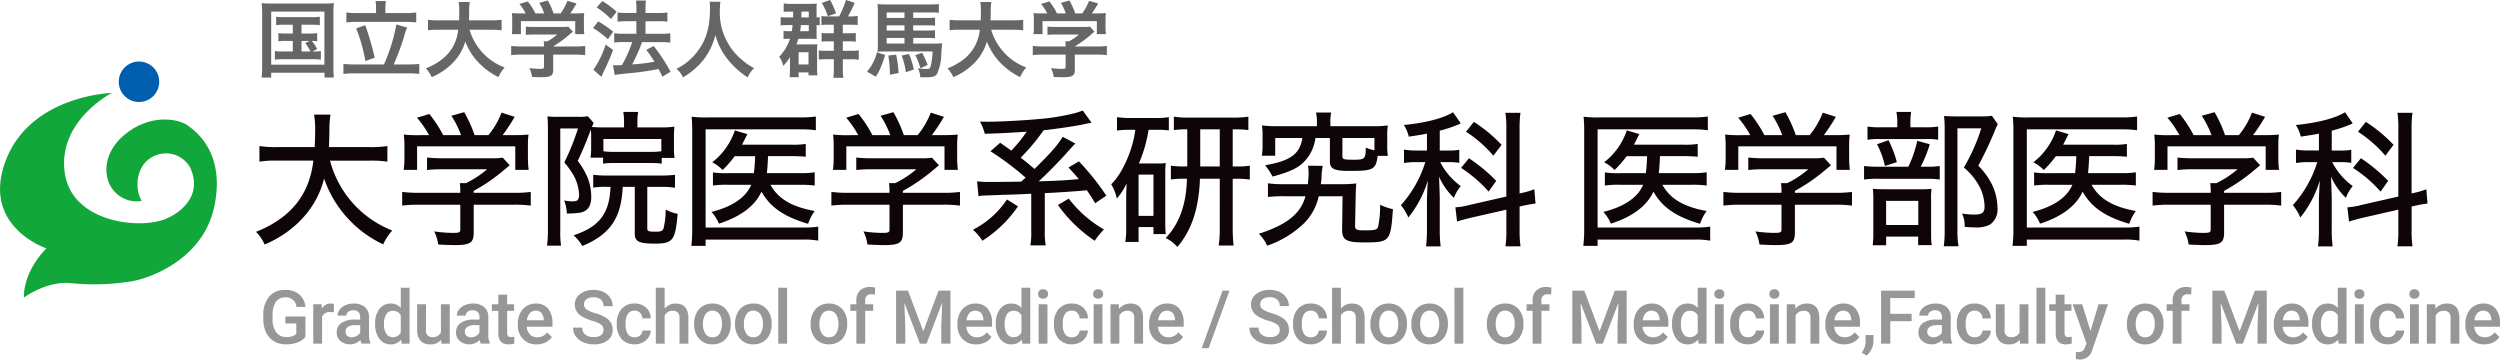 <svg id="Logo" xmlns="http://www.w3.org/2000/svg" width="469.688" height="67.563" viewBox="0 0 469.688 67.563">
  <defs>
    <style>
      .cls-1 {
        fill: #979797;
      }

      .cls-1, .cls-2, .cls-3, .cls-4, .cls-5 {
        fill-rule: evenodd;
      }

      .cls-2 {
        fill: #666;
      }

      .cls-3 {
        fill: #0e0509;
      }

      .cls-4 {
        fill: #11a73b;
      }

      .cls-5 {
        fill: #005eae;
      }
    </style>
  </defs>
  <path id="Graduate_School_of_Medicine_School_of_Medicine_Faculty_of_Med" data-name="Graduate School of Medicine / School of Medicine,Faculty of Med" class="cls-1" d="M77.641,78.894H73.867v1.313h2.051v1.948a2.492,2.492,0,0,1-1.887.6,2.243,2.243,0,0,1-1.89-.891,4.048,4.048,0,0,1-.68-2.5V78.6a4.263,4.263,0,0,1,.626-2.455,2.044,2.044,0,0,1,1.767-.837,1.907,1.907,0,0,1,2.085,1.8h1.7a3.55,3.55,0,0,0-1.176-2.369,3.964,3.964,0,0,0-2.639-.824A3.746,3.746,0,0,0,70.8,75.178a5.267,5.267,0,0,0-1.08,3.524v0.779a5.679,5.679,0,0,0,.544,2.464,3.779,3.779,0,0,0,1.487,1.623,4.282,4.282,0,0,0,2.215.567,6.109,6.109,0,0,0,2.174-.362,3.307,3.307,0,0,0,1.5-1.066V78.894Zm5.339-2.331a1.556,1.556,0,0,0-.588-0.1,1.872,1.872,0,0,0-1.668.964L80.683,76.6H79.1V84h1.661V78.941a1.524,1.524,0,0,1,1.538-.875,4.116,4.116,0,0,1,.677.055ZM89.857,84V83.884a3.78,3.78,0,0,1-.28-1.593V78.955a2.329,2.329,0,0,0-.793-1.835,3.1,3.1,0,0,0-2.071-.653,3.854,3.854,0,0,0-1.548.3,2.687,2.687,0,0,0-1.1.831,1.843,1.843,0,0,0-.4,1.138h1.661a0.878,0.878,0,0,1,.362-0.721,1.464,1.464,0,0,1,.93-0.284,1.274,1.274,0,0,1,.978.345,1.3,1.3,0,0,1,.321.919v0.485H86.9a4.257,4.257,0,0,0-2.512.632,2.1,2.1,0,0,0-.878,1.815,2.034,2.034,0,0,0,.7,1.572,2.794,2.794,0,0,0,3.76-.191,2.56,2.56,0,0,0,.191.69h1.7Zm-4.372-1.48a0.97,0.97,0,0,1-.318-0.762,1.041,1.041,0,0,1,.465-0.909,2.449,2.449,0,0,1,1.388-.321h0.9v1.395a1.6,1.6,0,0,1-.653.643,1.89,1.89,0,0,1-.926.239A1.231,1.231,0,0,1,85.485,82.52Zm6.043,0.571a2.526,2.526,0,0,0,2.1,1.046,2.449,2.449,0,0,0,1.989-.9L95.7,84h1.5V73.5H95.545v3.787a2.414,2.414,0,0,0-1.9-.82A2.541,2.541,0,0,0,91.518,77.5a4.4,4.4,0,0,0-.793,2.745A4.557,4.557,0,0,0,91.529,83.091Zm1.3-4.624a1.419,1.419,0,0,1,1.244-.639,1.545,1.545,0,0,1,1.477.889v3.158a1.569,1.569,0,0,1-1.49.909,1.408,1.408,0,0,1-1.234-.632,3.079,3.079,0,0,1-.434-1.76A3.429,3.429,0,0,1,92.824,78.466ZM103.181,84h1.565V76.6h-1.661v5.312a1.642,1.642,0,0,1-1.634.868,1.151,1.151,0,0,1-1.169-1.408V76.6H98.621V81.4a3,3,0,0,0,.619,2.037,2.3,2.3,0,0,0,1.822.7,2.578,2.578,0,0,0,2.078-.861Zm9.092,0V83.884a3.778,3.778,0,0,1-.28-1.593V78.955a2.329,2.329,0,0,0-.793-1.835,3.106,3.106,0,0,0-2.072-.653,3.853,3.853,0,0,0-1.548.3,2.686,2.686,0,0,0-1.1.831,1.844,1.844,0,0,0-.4,1.138h1.662a0.877,0.877,0,0,1,.362-0.721,1.462,1.462,0,0,1,.93-0.284,1.273,1.273,0,0,1,.977.345,1.3,1.3,0,0,1,.321.919v0.485h-1.018a4.256,4.256,0,0,0-2.512.632,2.1,2.1,0,0,0-.879,1.815,2.035,2.035,0,0,0,.7,1.572,2.795,2.795,0,0,0,3.76-.191,2.567,2.567,0,0,0,.192.69h1.695ZM107.9,82.52a0.97,0.97,0,0,1-.318-0.762,1.041,1.041,0,0,1,.465-0.909,2.451,2.451,0,0,1,1.388-.321h0.895v1.395a1.594,1.594,0,0,1-.652.643,1.894,1.894,0,0,1-.927.239A1.231,1.231,0,0,1,107.9,82.52Zm5.972-7.714v1.8h-1.217v1.231h1.217v4.19q0,2.112,1.914,2.112a4.1,4.1,0,0,0,1.094-.157V82.694a2.562,2.562,0,0,1-.582.068,0.777,0.777,0,0,1-.6-0.188,0.913,0.913,0,0,1-.167-0.612V77.834h1.306V76.6h-1.306v-1.8h-1.661Zm8.876,8.965a2.994,2.994,0,0,0,1.187-1.029l-0.9-.855a2.249,2.249,0,0,1-1.859.923,1.834,1.834,0,0,1-1.35-.533,2.219,2.219,0,0,1-.612-1.449h4.833v-0.67a4.076,4.076,0,0,0-.824-2.727,2.9,2.9,0,0,0-2.334-.964,3.172,3.172,0,0,0-1.723.485,3.254,3.254,0,0,0-1.2,1.357,4.436,4.436,0,0,0-.427,1.979v0.205a3.608,3.608,0,0,0,.981,2.649,3.436,3.436,0,0,0,2.56.995A3.712,3.712,0,0,0,122.749,83.771Zm-0.782-5.544a2.015,2.015,0,0,1,.444,1.261v0.123h-3.165a2.479,2.479,0,0,1,.537-1.333A1.544,1.544,0,0,1,121.967,78.227ZM133.175,82.4a2.133,2.133,0,0,1-1.357.366,2.457,2.457,0,0,1-1.607-.465,1.612,1.612,0,0,1-.56-1.312h-1.73a2.751,2.751,0,0,0,.5,1.641,3.334,3.334,0,0,0,1.408,1.1,4.864,4.864,0,0,0,1.986.4,4.134,4.134,0,0,0,2.587-.735,2.368,2.368,0,0,0,.954-1.979,2.633,2.633,0,0,0-.328-1.337A2.975,2.975,0,0,0,134,79.075a7.69,7.69,0,0,0-1.867-.786,5.844,5.844,0,0,1-1.668-.711,1.091,1.091,0,0,1-.5-0.913,1.207,1.207,0,0,1,.468-1.012,2.107,2.107,0,0,1,1.316-.362,2.018,2.018,0,0,1,1.4.441,1.562,1.562,0,0,1,.488,1.22h1.723a2.8,2.8,0,0,0-.465-1.569,3.042,3.042,0,0,0-1.278-1.09,4.3,4.3,0,0,0-1.853-.383,3.97,3.97,0,0,0-2.546.779,2.425,2.425,0,0,0-.981,1.982,2.554,2.554,0,0,0,1.36,2.229,8.035,8.035,0,0,0,1.914.807,5.565,5.565,0,0,1,1.665.718,1.2,1.2,0,0,1,.461,1.012A1.179,1.179,0,0,1,133.175,82.4Zm5.045-.185a3.034,3.034,0,0,1-.434-1.794V80.158a2.983,2.983,0,0,1,.444-1.774,1.463,1.463,0,0,1,1.244-.584,1.4,1.4,0,0,1,1.036.41,1.521,1.521,0,0,1,.434,1.046h1.566a2.757,2.757,0,0,0-.872-2.02,3.039,3.039,0,0,0-2.15-.769,3.126,3.126,0,0,0-2.461,1.015,3.922,3.922,0,0,0-.9,2.7v0.171a3.986,3.986,0,0,0,.909,2.775,3.153,3.153,0,0,0,2.461,1,3.258,3.258,0,0,0,1.49-.349,2.828,2.828,0,0,0,1.094-.947,2.446,2.446,0,0,0,.431-1.289h-1.566a1.238,1.238,0,0,1-.437.9,1.5,1.5,0,0,1-1.033.362A1.46,1.46,0,0,1,138.22,82.219Zm6.9-8.719H143.46V84h1.661V78.716a1.6,1.6,0,0,1,1.49-.889,1.358,1.358,0,0,1,.975.318,1.461,1.461,0,0,1,.331,1.084V84h1.661V79.167q-0.035-2.7-2.4-2.7a2.6,2.6,0,0,0-2.058.943V73.5Zm5.544,6.815a4,4,0,0,0,.94,2.779,3.209,3.209,0,0,0,2.506,1.043,3.435,3.435,0,0,0,1.808-.472,3.1,3.1,0,0,0,1.2-1.333,4.4,4.4,0,0,0,.42-1.955l-0.006-.39a3.8,3.8,0,0,0-1.009-2.557,3.23,3.23,0,0,0-2.43-.964,3.412,3.412,0,0,0-1.791.468,3.142,3.142,0,0,0-1.21,1.34,4.363,4.363,0,0,0-.431,1.959v0.082Zm2.14-1.87a1.624,1.624,0,0,1,2.6.01,2.944,2.944,0,0,1,.482,1.777,3.293,3.293,0,0,1-.468,1.921,1.517,1.517,0,0,1-1.309.656,1.534,1.534,0,0,1-1.313-.646,2.984,2.984,0,0,1-.471-1.788A3.23,3.23,0,0,1,152.805,78.446Zm5.551,1.87a3.991,3.991,0,0,0,.94,2.779,3.209,3.209,0,0,0,2.5,1.043,3.436,3.436,0,0,0,1.809-.472,3.117,3.117,0,0,0,1.2-1.333,4.4,4.4,0,0,0,.42-1.955l-0.007-.39a3.79,3.79,0,0,0-1.008-2.557,3.23,3.23,0,0,0-2.43-.964,3.407,3.407,0,0,0-1.791.468,3.142,3.142,0,0,0-1.21,1.34,4.363,4.363,0,0,0-.431,1.959v0.082Zm2.14-1.87a1.624,1.624,0,0,1,2.6.01,2.944,2.944,0,0,1,.482,1.777,3.285,3.285,0,0,1-.469,1.921,1.516,1.516,0,0,1-1.309.656,1.533,1.533,0,0,1-1.312-.646,2.977,2.977,0,0,1-.472-1.788A3.23,3.23,0,0,1,160.5,78.446Zm7.629-4.946h-1.661V84h1.661V73.5Zm4.423,6.815a4,4,0,0,0,.94,2.779,3.209,3.209,0,0,0,2.506,1.043,3.435,3.435,0,0,0,1.808-.472,3.1,3.1,0,0,0,1.2-1.333,4.4,4.4,0,0,0,.42-1.955l-0.007-.39a3.79,3.79,0,0,0-1.008-2.557,3.23,3.23,0,0,0-2.43-.964,3.407,3.407,0,0,0-1.791.468,3.142,3.142,0,0,0-1.21,1.34,4.363,4.363,0,0,0-.431,1.959v0.082Zm2.14-1.87a1.624,1.624,0,0,1,2.6.01,2.944,2.944,0,0,1,.482,1.777,3.293,3.293,0,0,1-.468,1.921,1.517,1.517,0,0,1-1.309.656,1.534,1.534,0,0,1-1.313-.646,2.984,2.984,0,0,1-.472-1.788A3.23,3.23,0,0,1,174.688,78.446ZM182.8,84V77.834h1.5V76.6h-1.5V75.947a1.066,1.066,0,0,1,1.189-1.224,3.274,3.274,0,0,1,.636.055l0.041-1.3a3.84,3.84,0,0,0-.93-0.123,2.619,2.619,0,0,0-1.914.67,2.539,2.539,0,0,0-.683,1.9V76.6h-1.128v1.231h1.128V84H182.8Zm5.8-9.953V84h1.723V80.719l-0.171-4.382L193.084,84h1.238l2.939-7.67-0.171,4.389V84h1.723V74.047h-2.236l-2.864,7.629-2.871-7.629H188.6Zm16.738,9.724a2.991,2.991,0,0,0,1.186-1.029l-0.9-.855a2.251,2.251,0,0,1-1.86.923,1.837,1.837,0,0,1-1.35-.533,2.219,2.219,0,0,1-.612-1.449h4.833v-0.67a4.071,4.071,0,0,0-.824-2.727,2.9,2.9,0,0,0-2.334-.964,3.175,3.175,0,0,0-1.723.485,3.245,3.245,0,0,0-1.2,1.357,4.436,4.436,0,0,0-.428,1.979v0.205a3.608,3.608,0,0,0,.981,2.649,3.438,3.438,0,0,0,2.56.995A3.716,3.716,0,0,0,205.338,83.771Zm-0.783-5.544A2.021,2.021,0,0,1,205,79.488v0.123h-3.165a2.479,2.479,0,0,1,.536-1.333A1.544,1.544,0,0,1,204.555,78.227Zm3.586,4.864a2.526,2.526,0,0,0,2.1,1.046,2.448,2.448,0,0,0,1.989-.9L212.314,84h1.5V73.5h-1.661v3.787a2.414,2.414,0,0,0-1.9-.82,2.54,2.54,0,0,0-2.126,1.036,4.4,4.4,0,0,0-.793,2.745A4.555,4.555,0,0,0,208.141,83.091Zm1.3-4.624a1.42,1.42,0,0,1,1.245-.639,1.544,1.544,0,0,1,1.476.889v3.158a1.568,1.568,0,0,1-1.49.909,1.408,1.408,0,0,1-1.234-.632,3.082,3.082,0,0,1-.434-1.76A3.435,3.435,0,0,1,209.436,78.466Zm7.6-1.863h-1.661V84h1.661V76.6Zm-1.521-1.3a0.924,0.924,0,0,0,.694.249,0.934,0.934,0,0,0,.7-0.249,0.855,0.855,0,0,0,.246-0.626,0.875,0.875,0,0,0-.246-0.636,0.927,0.927,0,0,0-.7-0.253,0.917,0.917,0,0,0-.694.253,0.88,0.88,0,0,0-.242.636A0.86,0.86,0,0,0,215.517,75.308Zm4.834,6.911a3.026,3.026,0,0,1-.435-1.794V80.158a2.983,2.983,0,0,1,.445-1.774,1.46,1.46,0,0,1,1.244-.584,1.4,1.4,0,0,1,1.036.41,1.525,1.525,0,0,1,.434,1.046h1.565a2.753,2.753,0,0,0-.872-2.02,3.036,3.036,0,0,0-2.149-.769,3.125,3.125,0,0,0-2.461,1.015,3.918,3.918,0,0,0-.9,2.7v0.171a3.986,3.986,0,0,0,.909,2.775,3.155,3.155,0,0,0,2.461,1,3.263,3.263,0,0,0,1.491-.349,2.825,2.825,0,0,0,1.093-.947,2.437,2.437,0,0,0,.431-1.289h-1.565a1.239,1.239,0,0,1-.438.9,1.5,1.5,0,0,1-1.032.362A1.459,1.459,0,0,1,220.351,82.219Zm7.031-5.616H225.72V84h1.662V76.6Zm-1.521-1.3a0.921,0.921,0,0,0,.693.249,0.937,0.937,0,0,0,.7-0.249,0.855,0.855,0,0,0,.246-0.626,0.875,0.875,0,0,0-.246-0.636,0.93,0.93,0,0,0-.7-0.253,0.915,0.915,0,0,0-.693.253,0.881,0.881,0,0,0-.243.636A0.86,0.86,0,0,0,225.861,75.308Zm3.025,1.3V84h1.661V78.736a1.6,1.6,0,0,1,1.5-.909,1.281,1.281,0,0,1,.995.338,1.528,1.528,0,0,1,.3,1.043V84H235V79.112q-0.04-2.646-2.352-2.645a2.66,2.66,0,0,0-2.153.991l-0.048-.855h-1.565Zm12.452,7.168a3,3,0,0,0,1.186-1.029l-0.9-.855a2.248,2.248,0,0,1-1.859.923,1.834,1.834,0,0,1-1.35-.533,2.219,2.219,0,0,1-.612-1.449h4.833v-0.67a4.076,4.076,0,0,0-.824-2.727,2.9,2.9,0,0,0-2.334-.964,3.172,3.172,0,0,0-1.723.485,3.254,3.254,0,0,0-1.2,1.357,4.436,4.436,0,0,0-.427,1.979v0.205a3.608,3.608,0,0,0,.981,2.649,3.436,3.436,0,0,0,2.56.995A3.719,3.719,0,0,0,241.338,83.771Zm-0.783-5.544A2.015,2.015,0,0,1,241,79.488v0.123h-3.165a2.487,2.487,0,0,1,.537-1.333A1.544,1.544,0,0,1,240.555,78.227Zm10.685-4.18h-1.306l-3.917,10.808h1.306Zm8.986,8.357a2.13,2.13,0,0,1-1.356.366,2.455,2.455,0,0,1-1.607-.465,1.609,1.609,0,0,1-.56-1.312h-1.73a2.757,2.757,0,0,0,.5,1.641,3.338,3.338,0,0,0,1.409,1.1,4.857,4.857,0,0,0,1.986.4,4.136,4.136,0,0,0,2.587-.735,2.368,2.368,0,0,0,.954-1.979,2.633,2.633,0,0,0-.329-1.337,2.958,2.958,0,0,0-1.032-1.012,7.663,7.663,0,0,0-1.866-.786,5.818,5.818,0,0,1-1.668-.711,1.092,1.092,0,0,1-.506-0.913,1.207,1.207,0,0,1,.468-1.012,2.109,2.109,0,0,1,1.316-.362,2.018,2.018,0,0,1,1.4.441,1.559,1.559,0,0,1,.489,1.22H262.4a2.8,2.8,0,0,0-.465-1.569,3.042,3.042,0,0,0-1.278-1.09,4.3,4.3,0,0,0-1.853-.383,3.968,3.968,0,0,0-2.546.779,2.425,2.425,0,0,0-.981,1.982,2.554,2.554,0,0,0,1.36,2.229,8.035,8.035,0,0,0,1.914.807,5.565,5.565,0,0,1,1.665.718,1.2,1.2,0,0,1,.461,1.012A1.18,1.18,0,0,1,260.226,82.4Zm5.046-.185a3.027,3.027,0,0,1-.434-1.794V80.158a2.976,2.976,0,0,1,.444-1.774,1.462,1.462,0,0,1,1.244-.584,1.4,1.4,0,0,1,1.036.41A1.521,1.521,0,0,1,268,79.256h1.565a2.756,2.756,0,0,0-.871-2.02,3.041,3.041,0,0,0-2.15-.769,3.125,3.125,0,0,0-2.461,1.015,3.918,3.918,0,0,0-.9,2.7v0.171a3.982,3.982,0,0,0,.91,2.775,3.153,3.153,0,0,0,2.461,1,3.261,3.261,0,0,0,1.49-.349,2.828,2.828,0,0,0,1.094-.947,2.444,2.444,0,0,0,.43-1.289H268a1.235,1.235,0,0,1-.438.9,1.5,1.5,0,0,1-1.032.362A1.459,1.459,0,0,1,265.272,82.219Zm6.9-8.719h-1.661V84h1.661V78.716a1.6,1.6,0,0,1,1.49-.889,1.356,1.356,0,0,1,.974.318,1.461,1.461,0,0,1,.332,1.084V84h1.661V79.167q-0.034-2.7-2.4-2.7a2.6,2.6,0,0,0-2.057.943V73.5Zm5.544,6.815a3.991,3.991,0,0,0,.94,2.779,3.209,3.209,0,0,0,2.5,1.043,3.43,3.43,0,0,0,1.808-.472,3.113,3.113,0,0,0,1.2-1.333,4.4,4.4,0,0,0,.42-1.955l-0.007-.39a3.79,3.79,0,0,0-1.008-2.557,3.23,3.23,0,0,0-2.43-.964,3.407,3.407,0,0,0-1.791.468,3.142,3.142,0,0,0-1.21,1.34,4.363,4.363,0,0,0-.431,1.959v0.082Zm2.14-1.87a1.524,1.524,0,0,1,1.292-.646,1.54,1.54,0,0,1,1.309.656,2.944,2.944,0,0,1,.482,1.777,3.285,3.285,0,0,1-.469,1.921,1.516,1.516,0,0,1-1.309.656,1.533,1.533,0,0,1-1.312-.646,2.977,2.977,0,0,1-.472-1.788A3.23,3.23,0,0,1,279.857,78.446Zm5.551,1.87a3.991,3.991,0,0,0,.94,2.779,3.206,3.206,0,0,0,2.5,1.043,3.433,3.433,0,0,0,1.808-.472,3.1,3.1,0,0,0,1.2-1.333,4.39,4.39,0,0,0,.421-1.955l-0.007-.39a3.79,3.79,0,0,0-1.008-2.557,3.234,3.234,0,0,0-2.431-.964,3.412,3.412,0,0,0-1.791.468,3.154,3.154,0,0,0-1.21,1.34,4.363,4.363,0,0,0-.43,1.959v0.082Zm2.139-1.87a1.624,1.624,0,0,1,2.6.01,2.937,2.937,0,0,1,.482,1.777,3.293,3.293,0,0,1-.468,1.921,1.516,1.516,0,0,1-1.309.656,1.531,1.531,0,0,1-1.312-.646,2.977,2.977,0,0,1-.472-1.788A3.23,3.23,0,0,1,287.547,78.446Zm7.63-4.946h-1.662V84h1.662V73.5Zm4.423,6.815a3.991,3.991,0,0,0,.94,2.779,3.207,3.207,0,0,0,2.5,1.043,3.433,3.433,0,0,0,1.808-.472,3.113,3.113,0,0,0,1.2-1.333,4.4,4.4,0,0,0,.42-1.955l-0.007-.39a3.79,3.79,0,0,0-1.008-2.557,3.23,3.23,0,0,0-2.43-.964,3.407,3.407,0,0,0-1.791.468,3.142,3.142,0,0,0-1.21,1.34,4.363,4.363,0,0,0-.431,1.959v0.082Zm2.14-1.87a1.524,1.524,0,0,1,1.292-.646,1.54,1.54,0,0,1,1.309.656,2.944,2.944,0,0,1,.482,1.777,3.293,3.293,0,0,1-.469,1.921,1.516,1.516,0,0,1-1.309.656,1.533,1.533,0,0,1-1.312-.646,2.977,2.977,0,0,1-.472-1.788A3.23,3.23,0,0,1,301.74,78.446ZM309.847,84V77.834h1.5V76.6h-1.5V75.947a1.067,1.067,0,0,1,1.19-1.224,3.288,3.288,0,0,1,.636.055l0.041-1.3a3.853,3.853,0,0,0-.93-0.123,2.618,2.618,0,0,0-1.914.67,2.54,2.54,0,0,0-.684,1.9V76.6h-1.128v1.231h1.128V84h1.661Zm5.805-9.953V84h1.722V80.719L317.2,76.337,320.136,84h1.237l2.94-7.67-0.171,4.389V84h1.722V74.047h-2.235l-2.864,7.629-2.871-7.629h-2.242Zm16.738,9.724a3,3,0,0,0,1.186-1.029l-0.9-.855a2.248,2.248,0,0,1-1.859.923,1.834,1.834,0,0,1-1.35-.533,2.219,2.219,0,0,1-.612-1.449h4.833v-0.67a4.076,4.076,0,0,0-.824-2.727,2.9,2.9,0,0,0-2.334-.964,3.172,3.172,0,0,0-1.723.485,3.254,3.254,0,0,0-1.2,1.357,4.436,4.436,0,0,0-.427,1.979v0.205a3.608,3.608,0,0,0,.981,2.649,3.436,3.436,0,0,0,2.56.995A3.719,3.719,0,0,0,332.39,83.771Zm-0.783-5.544a2.015,2.015,0,0,1,.444,1.261v0.123h-3.165a2.487,2.487,0,0,1,.537-1.333A1.544,1.544,0,0,1,331.607,78.227Zm3.586,4.864a2.526,2.526,0,0,0,2.1,1.046,2.449,2.449,0,0,0,1.989-.9L339.366,84h1.5V73.5h-1.661v3.787a2.415,2.415,0,0,0-1.9-.82,2.542,2.542,0,0,0-2.126,1.036,4.4,4.4,0,0,0-.793,2.745A4.555,4.555,0,0,0,335.193,83.091Zm1.3-4.624a1.419,1.419,0,0,1,1.244-.639,1.546,1.546,0,0,1,1.477.889v3.158a1.569,1.569,0,0,1-1.49.909,1.407,1.407,0,0,1-1.234-.632,3.074,3.074,0,0,1-.434-1.76A3.427,3.427,0,0,1,336.488,78.466Zm7.6-1.863h-1.661V84h1.661V76.6Zm-1.521-1.3a0.924,0.924,0,0,0,.694.249,0.934,0.934,0,0,0,.7-0.249,0.855,0.855,0,0,0,.246-0.626,0.875,0.875,0,0,0-.246-0.636,0.927,0.927,0,0,0-.7-0.253,0.917,0.917,0,0,0-.694.253,0.881,0.881,0,0,0-.243.636A0.86,0.86,0,0,0,342.569,75.308Zm4.833,6.911a3.034,3.034,0,0,1-.434-1.794V80.158a2.99,2.99,0,0,1,.444-1.774,1.463,1.463,0,0,1,1.245-.584,1.4,1.4,0,0,1,1.035.41,1.521,1.521,0,0,1,.434,1.046h1.566a2.757,2.757,0,0,0-.872-2.02,3.039,3.039,0,0,0-2.15-.769,3.126,3.126,0,0,0-2.461,1.015,3.922,3.922,0,0,0-.9,2.7v0.171a3.986,3.986,0,0,0,.909,2.775,3.153,3.153,0,0,0,2.461,1,3.258,3.258,0,0,0,1.49-.349,2.821,2.821,0,0,0,1.094-.947,2.446,2.446,0,0,0,.431-1.289h-1.566a1.238,1.238,0,0,1-.437.9,1.5,1.5,0,0,1-1.032.362A1.462,1.462,0,0,1,347.4,82.219Zm7.031-5.616h-1.661V84h1.661V76.6Zm-1.521-1.3a0.924,0.924,0,0,0,.694.249,0.934,0.934,0,0,0,.7-0.249,0.855,0.855,0,0,0,.246-0.626,0.875,0.875,0,0,0-.246-0.636,0.927,0.927,0,0,0-.7-0.253,0.917,0.917,0,0,0-.694.253,0.88,0.88,0,0,0-.242.636A0.86,0.86,0,0,0,352.912,75.308Zm3.025,1.3V84H357.6V78.736a1.6,1.6,0,0,1,1.5-.909,1.279,1.279,0,0,1,.994.338,1.522,1.522,0,0,1,.3,1.043V84h1.662V79.112q-0.042-2.646-2.352-2.645a2.659,2.659,0,0,0-2.153.991L357.5,76.6h-1.566Zm12.452,7.168a2.984,2.984,0,0,0,1.186-1.029l-0.895-.855a2.25,2.25,0,0,1-1.86.923,1.837,1.837,0,0,1-1.35-.533,2.223,2.223,0,0,1-.611-1.449h4.833v-0.67a4.076,4.076,0,0,0-.824-2.727,2.9,2.9,0,0,0-2.335-.964,3.171,3.171,0,0,0-1.722.485,3.254,3.254,0,0,0-1.2,1.357,4.436,4.436,0,0,0-.427,1.979v0.205a3.608,3.608,0,0,0,.981,2.649,3.436,3.436,0,0,0,2.56.995A3.712,3.712,0,0,0,368.389,83.771Zm-0.782-5.544a2.027,2.027,0,0,1,.444,1.261v0.123h-3.165a2.472,2.472,0,0,1,.537-1.333A1.544,1.544,0,0,1,367.607,78.227Zm4.255,6.815a3.331,3.331,0,0,0,.366-1.453l0.007-1.2h-1.5v1.292a3.248,3.248,0,0,1-.154.94,4.81,4.81,0,0,1-.544,1.084l0.9,0.533A3.609,3.609,0,0,0,371.862,85.043Zm7.53-6.641h-4.006v-2.96h4.594V74.047h-6.323V84h1.729V79.782h4.006V78.4Zm7.629,5.6V83.884a3.794,3.794,0,0,1-.28-1.593V78.955a2.326,2.326,0,0,0-.793-1.835,3.1,3.1,0,0,0-2.071-.653,3.849,3.849,0,0,0-1.548.3,2.689,2.689,0,0,0-1.1.831,1.843,1.843,0,0,0-.4,1.138h1.661a0.878,0.878,0,0,1,.363-0.721,1.461,1.461,0,0,1,.929-0.284,1.274,1.274,0,0,1,.978.345,1.3,1.3,0,0,1,.321.919v0.485h-1.018a4.259,4.259,0,0,0-2.513.632,2.1,2.1,0,0,0-.878,1.815,2.035,2.035,0,0,0,.7,1.572,2.795,2.795,0,0,0,3.76-.191,2.537,2.537,0,0,0,.191.69h1.695Zm-4.371-1.48a0.97,0.97,0,0,1-.318-0.762,1.041,1.041,0,0,1,.465-0.909,2.449,2.449,0,0,1,1.388-.321h0.895v1.395a1.6,1.6,0,0,1-.653.643,1.888,1.888,0,0,1-.926.239A1.231,1.231,0,0,1,382.65,82.52Zm7.335-.3a3.034,3.034,0,0,1-.434-1.794V80.158A2.99,2.99,0,0,1,390,78.384a1.463,1.463,0,0,1,1.245-.584,1.4,1.4,0,0,1,1.035.41,1.521,1.521,0,0,1,.434,1.046h1.566a2.757,2.757,0,0,0-.872-2.02,3.039,3.039,0,0,0-2.15-.769,3.126,3.126,0,0,0-2.461,1.015,3.922,3.922,0,0,0-.9,2.7v0.171a3.986,3.986,0,0,0,.909,2.775,3.153,3.153,0,0,0,2.461,1,3.258,3.258,0,0,0,1.49-.349,2.821,2.821,0,0,0,1.094-.947,2.446,2.446,0,0,0,.431-1.289h-1.566a1.238,1.238,0,0,1-.437.9,1.5,1.5,0,0,1-1.032.362A1.462,1.462,0,0,1,389.985,82.219ZM399.771,84h1.565V76.6h-1.661v5.312a1.64,1.64,0,0,1-1.633.868,1.151,1.151,0,0,1-1.169-1.408V76.6h-1.662V81.4a3,3,0,0,0,.619,2.037,2.3,2.3,0,0,0,1.822.7,2.576,2.576,0,0,0,2.078-.861Zm4.744-10.5h-1.661V84h1.661V73.5Zm1.949,1.306v1.8h-1.217v1.231h1.217v4.19q0,2.112,1.914,2.112a4.1,4.1,0,0,0,1.094-.157V82.694a2.56,2.56,0,0,1-.581.068,0.775,0.775,0,0,1-.6-0.188,0.907,0.907,0,0,1-.168-0.612V77.834h1.306V76.6h-1.306v-1.8h-1.661Zm4.977,1.8H409.65l2.6,7.357-0.239.635a1.517,1.517,0,0,1-.5.769,1.62,1.62,0,0,1-.947.229l-0.314-.02v1.291a2.954,2.954,0,0,0,.8.124,2.389,2.389,0,0,0,2.3-1.866l2.94-8.518H414.51l-1.5,5.018Zm8.409,3.712a4,4,0,0,0,.939,2.779,3.209,3.209,0,0,0,2.506,1.043,3.435,3.435,0,0,0,1.808-.472,3.1,3.1,0,0,0,1.2-1.333,4.4,4.4,0,0,0,.421-1.955l-0.007-.39a3.8,3.8,0,0,0-1.009-2.557,3.23,3.23,0,0,0-2.43-.964,3.412,3.412,0,0,0-1.791.468,3.148,3.148,0,0,0-1.21,1.34,4.363,4.363,0,0,0-.43,1.959v0.082Zm2.139-1.87a1.624,1.624,0,0,1,2.6.01,2.937,2.937,0,0,1,.482,1.777,3.293,3.293,0,0,1-.468,1.921,1.517,1.517,0,0,1-1.309.656,1.534,1.534,0,0,1-1.313-.646,2.984,2.984,0,0,1-.471-1.788A3.23,3.23,0,0,1,421.989,78.446ZM430.1,84V77.834h1.5V76.6h-1.5V75.947a1.066,1.066,0,0,1,1.189-1.224,3.274,3.274,0,0,1,.636.055l0.041-1.3a3.84,3.84,0,0,0-.93-0.123,2.619,2.619,0,0,0-1.914.67,2.543,2.543,0,0,0-.683,1.9V76.6h-1.128v1.231h1.128V84H430.1Zm5.8-9.953V84h1.723V80.719l-0.171-4.382L440.386,84h1.237l2.939-7.67-0.171,4.389V84h1.723V74.047h-2.235l-2.865,7.629-2.871-7.629H435.9Zm16.738,9.724a2.984,2.984,0,0,0,1.186-1.029l-0.895-.855a2.251,2.251,0,0,1-1.86.923,1.837,1.837,0,0,1-1.35-.533,2.224,2.224,0,0,1-.612-1.449h4.833v-0.67a4.076,4.076,0,0,0-.823-2.727,2.9,2.9,0,0,0-2.335-.964,3.171,3.171,0,0,0-1.722.485,3.254,3.254,0,0,0-1.2,1.357,4.436,4.436,0,0,0-.427,1.979v0.205a3.608,3.608,0,0,0,.981,2.649,3.436,3.436,0,0,0,2.56.995A3.712,3.712,0,0,0,452.639,83.771Zm-0.782-5.544a2.027,2.027,0,0,1,.444,1.261v0.123h-3.165a2.479,2.479,0,0,1,.536-1.333A1.545,1.545,0,0,1,451.857,78.227Zm3.585,4.864a2.527,2.527,0,0,0,2.1,1.046,2.45,2.45,0,0,0,1.99-.9L459.616,84h1.5V73.5h-1.661v3.787a2.413,2.413,0,0,0-1.9-.82,2.541,2.541,0,0,0-2.126,1.036,4.4,4.4,0,0,0-.793,2.745A4.561,4.561,0,0,0,455.442,83.091Zm1.3-4.624a1.418,1.418,0,0,1,1.244-.639,1.544,1.544,0,0,1,1.476.889v3.158a1.568,1.568,0,0,1-1.49.909,1.409,1.409,0,0,1-1.234-.632,3.082,3.082,0,0,1-.434-1.76A3.426,3.426,0,0,1,456.738,78.466Zm7.6-1.863h-1.661V84h1.661V76.6Zm-1.521-1.3a0.925,0.925,0,0,0,.694.249,0.937,0.937,0,0,0,.7-0.249,0.855,0.855,0,0,0,.246-0.626,0.875,0.875,0,0,0-.246-0.636,0.93,0.93,0,0,0-.7-0.253,0.919,0.919,0,0,0-.694.253,0.884,0.884,0,0,0-.242.636A0.864,0.864,0,0,0,462.818,75.308Zm4.834,6.911a3.027,3.027,0,0,1-.434-1.794V80.158a2.976,2.976,0,0,1,.444-1.774,1.462,1.462,0,0,1,1.244-.584,1.4,1.4,0,0,1,1.036.41,1.521,1.521,0,0,1,.434,1.046h1.565a2.756,2.756,0,0,0-.871-2.02,3.041,3.041,0,0,0-2.15-.769,3.125,3.125,0,0,0-2.461,1.015,3.917,3.917,0,0,0-.9,2.7v0.171a3.986,3.986,0,0,0,.909,2.775,3.153,3.153,0,0,0,2.461,1,3.258,3.258,0,0,0,1.49-.349,2.828,2.828,0,0,0,1.094-.947,2.436,2.436,0,0,0,.43-1.289h-1.565a1.235,1.235,0,0,1-.438.9,1.5,1.5,0,0,1-1.032.362A1.459,1.459,0,0,1,467.652,82.219Zm7.031-5.616h-1.661V84h1.661V76.6Zm-1.521-1.3a0.924,0.924,0,0,0,.694.249,0.936,0.936,0,0,0,.7-0.249,0.855,0.855,0,0,0,.246-0.626,0.875,0.875,0,0,0-.246-0.636,0.929,0.929,0,0,0-.7-0.253,0.917,0.917,0,0,0-.694.253,0.881,0.881,0,0,0-.243.636A0.86,0.86,0,0,0,473.162,75.308Zm3.025,1.3V84h1.661V78.736a1.6,1.6,0,0,1,1.5-.909,1.281,1.281,0,0,1,.995.338,1.522,1.522,0,0,1,.3,1.043V84h1.661V79.112q-0.041-2.646-2.351-2.645a2.661,2.661,0,0,0-2.154.991l-0.048-.855h-1.565Zm12.452,7.168a2.991,2.991,0,0,0,1.186-1.029l-0.9-.855a2.248,2.248,0,0,1-1.859.923,1.837,1.837,0,0,1-1.35-.533,2.219,2.219,0,0,1-.612-1.449h4.833v-0.67a4.071,4.071,0,0,0-.824-2.727,2.9,2.9,0,0,0-2.334-.964,3.172,3.172,0,0,0-1.723.485,3.245,3.245,0,0,0-1.2,1.357,4.436,4.436,0,0,0-.428,1.979v0.205a3.608,3.608,0,0,0,.981,2.649,3.438,3.438,0,0,0,2.56.995A3.716,3.716,0,0,0,488.639,83.771Zm-0.783-5.544a2.021,2.021,0,0,1,.445,1.261v0.123h-3.166a2.487,2.487,0,0,1,.537-1.333A1.544,1.544,0,0,1,487.856,78.227Z" transform="translate(-20.25 -19.438)"/>
  <path id="国立大学法人_群馬大学" data-name="国立大学法人 群馬大学" class="cls-2" d="M75.262,24.085v1.648H73.918a7.172,7.172,0,0,1-1.36-.08v1.552a7.587,7.587,0,0,1,1.36-.08h1.344V29.11h-1.9a9.3,9.3,0,0,1-1.472-.08v1.616a9.057,9.057,0,0,1,1.472-.08h5.681a10.033,10.033,0,0,1,1.488.08V29.03a10.052,10.052,0,0,1-1.552.08l0.848-.464a7.115,7.115,0,0,0-.992-1.52,6.27,6.27,0,0,1,1.008.08V25.653a7.082,7.082,0,0,1-1.344.08h-1.6V24.085h1.984a8.841,8.841,0,0,1,1.456.08V22.581a8.7,8.7,0,0,1-1.472.08H73.534a8.208,8.208,0,0,1-1.408-.08v1.584a8.438,8.438,0,0,1,1.408-.08h1.728Zm1.632,3.041h1.52l-0.816.416a7.314,7.314,0,0,1,.976,1.568h-1.68V27.126ZM69.5,31.975a14.492,14.492,0,0,1-.1,2.032H71.2v-0.9H81.216v0.9h1.76a15.231,15.231,0,0,1-.08-2.032V21.908a16.109,16.109,0,0,1,.08-1.889,15.547,15.547,0,0,1-1.84.08H71.245c-0.848,0-1.328-.016-1.84-0.064a17.747,17.747,0,0,1,.1,1.888V31.975ZM71.2,21.62h10v9.971h-10V21.62Zm19.7,0.272H87.309a12.726,12.726,0,0,1-1.984-.112v1.872a16.7,16.7,0,0,1,1.984-.1h9.122a17.294,17.294,0,0,1,2.016.1V21.78a13.47,13.47,0,0,1-2.016.112H92.655V20.836a6.886,6.886,0,0,1,.1-1.2H90.8a7.628,7.628,0,0,1,.1,1.216v1.04Zm-4.081,9.651a17.708,17.708,0,0,1-2.049-.1v1.888a14.239,14.239,0,0,1,2.049-.112H97.024a13.951,13.951,0,0,1,2,.112V31.447a17.378,17.378,0,0,1-2,.1h-2.8a49.6,49.6,0,0,0,2-5.425,7.541,7.541,0,0,1,.528-1.5l-2.033-.592a32.891,32.891,0,0,1-2.337,7.522H86.813Zm0.352-6.77a30.866,30.866,0,0,1,1.728,6.13l1.744-.624a48.811,48.811,0,0,0-1.776-6.114Zm25.363,0.256a16.692,16.692,0,0,1,1.952.1V23.157a15.674,15.674,0,0,1-1.968.1h-4.161c0.016-.576.032-0.944,0.032-1.584a11.682,11.682,0,0,1,.112-1.856h-2.081a8.532,8.532,0,0,1,.112,1.568c0,0.832,0,1.088-.032,1.873h-3.857a15.1,15.1,0,0,1-1.984-.1v1.968a12.485,12.485,0,0,1,1.984-.1h3.681a7.9,7.9,0,0,1-3.521,5.906,11.111,11.111,0,0,1-2.544,1.344,6.464,6.464,0,0,1,1.1,1.648,11.821,11.821,0,0,0,3.745-2.465,9.466,9.466,0,0,0,2.56-4.209,11.964,11.964,0,0,0,2.369,3.809,12.987,12.987,0,0,0,3.873,2.865,6.743,6.743,0,0,1,1.152-1.809,10.793,10.793,0,0,1-4.337-2.993,10.9,10.9,0,0,1-2.256-4.1h4.065Zm9.918,4.673v2.321c0,0.3-.112.352-0.8,0.352a16.667,16.667,0,0,1-1.952-.144,5.389,5.389,0,0,1,.512,1.664c0.832,0.032,1.344.048,1.552,0.048,1.408,0,1.953-.128,2.225-0.512a1.649,1.649,0,0,0,.192-0.992V29.7h4.065a15.068,15.068,0,0,1,1.952.1V28.07a15.481,15.481,0,0,1-1.936.1h-4.081V28.15a21.827,21.827,0,0,0,3.136-2.289c0.3-.256.3-0.256,0.561-0.464l-0.865-.96a7.01,7.01,0,0,1-1.2.064h-5.185a14.754,14.754,0,0,1-1.585-.064V25.99a15.179,15.179,0,0,1,1.569-.064h4.321a8.76,8.76,0,0,1-1.857,1.28H122.4a6.935,6.935,0,0,1,.048.848v0.112h-4.273a15.9,15.9,0,0,1-1.888-.1V29.8a14.746,14.746,0,0,1,1.9-.1h4.257Zm-4.177-7.746a14.957,14.957,0,0,1-1.856-.064,10.143,10.143,0,0,1,.064,1.3v1.456a6.748,6.748,0,0,1-.08,1.2h1.712V23.413H128.32v2.433h1.712a9.445,9.445,0,0,1-.08-1.2V23.189a9.674,9.674,0,0,1,.064-1.3,18.735,18.735,0,0,1-1.936.064h-0.705a15.782,15.782,0,0,0,1.185-1.872l-1.7-.48a10.8,10.8,0,0,1-1.28,2.353h-1.328a13.181,13.181,0,0,0-1.089-2.433l-1.616.464a8.167,8.167,0,0,1,.928,1.968H120.83a11.263,11.263,0,0,0-1.425-2.24l-1.568.464a9.607,9.607,0,0,1,1.168,1.776h-0.736Zm17.473,11.571c0.5-.1.832-0.144,2.544-0.32a47.367,47.367,0,0,0,5.682-.816c0.256,0.5.368,0.72,0.72,1.456l1.536-.928a32.8,32.8,0,0,0-3.169-4.833l-1.392.72a21.891,21.891,0,0,1,1.536,2.224,34.638,34.638,0,0,1-4.177.512l0.144-.288c0.625-1.248,1.057-2.209,1.377-3.041,0.224-.592.224-0.592,0.32-0.864h3.681a12.277,12.277,0,0,1,1.632.1v-1.76a12.108,12.108,0,0,1-1.632.1h-3.025V23.429h2.529a10.511,10.511,0,0,1,1.584.08V21.78a11.287,11.287,0,0,1-1.6.1h-2.513V21.188a10.944,10.944,0,0,1,.08-1.648h-1.872a10.185,10.185,0,0,1,.08,1.648v0.688H137.95a11.131,11.131,0,0,1-1.68-.1v1.728c0.512-.048,1.04-0.08,1.664-0.08h1.873v2.353h-2.449a12.074,12.074,0,0,1-1.712-.1v1.76a13.315,13.315,0,0,1,1.7-.1h1.68a22.755,22.755,0,0,1-1.936,4.337c-0.528.016-.912,0.032-1.152,0.032-0.176,0-.288,0-0.528-0.016Zm-3.393-12.691a14.831,14.831,0,0,1,2.672,2.177l1.073-1.36a16.2,16.2,0,0,0-2.689-2.017Zm-0.688,3.873a16.575,16.575,0,0,1,2.8,2.1l0.977-1.424a20.489,20.489,0,0,0-2.8-1.921Zm2.368,3.121a18.38,18.38,0,0,1-2.3,4.721l1.5,1.312c0.064-.144.064-0.144,0.176-0.4,0.224-.48.224-0.48,0.5-1.056,0.624-1.312.976-2.145,1.521-3.585Zm19.537-8.066a10.046,10.046,0,0,1,.064,1.328c0,3.745-.848,6.322-2.865,8.642a10.449,10.449,0,0,1-3.424,2.625,4.586,4.586,0,0,1,1.216,1.616,13.728,13.728,0,0,0,2.449-1.808,11.225,11.225,0,0,0,2.4-3.009,11.516,11.516,0,0,0,1.232-3.169,12.484,12.484,0,0,0,2.081,4.289,15.738,15.738,0,0,0,3.985,3.7,5.528,5.528,0,0,1,1.216-1.744,10.578,10.578,0,0,1-2.416-1.68,10.564,10.564,0,0,1-2.481-2.993,11.307,11.307,0,0,1-1.536-6.178,12.8,12.8,0,0,1,.1-1.616h-2.017Zm14.8,2.945a11.126,11.126,0,0,1-1.456-.064v1.568a11.126,11.126,0,0,1,1.456-.064h0.784a10.608,10.608,0,0,1-.144,1.152h-0.5a8.628,8.628,0,0,1-1.056-.048v1.52a9.332,9.332,0,0,1,1.1-.048h0.112a8.956,8.956,0,0,1-2.017,3.377,4.651,4.651,0,0,1,.753,1.712,10.059,10.059,0,0,0,1.28-1.664c-0.016.384-.016,0.48-0.016,0.928v1.649a12.163,12.163,0,0,1-.08,1.216h1.7v-0.9h1.857v0.544h1.68a12.278,12.278,0,0,1-.064-1.408V28.806a7.735,7.735,0,0,1,.048-1.072,6.884,6.884,0,0,1-.976.048h-2.961c0.16-.4.224-0.592,0.368-1.056h2.289c0.448,0,.8.016,1.184,0.032a6.988,6.988,0,0,1-.048-0.944V24.149c0.3,0.016.384,0.032,0.592,0.048V22.661c-0.16.016-.3,0.032-0.592,0.048V21.076a7.6,7.6,0,0,1,.048-0.96,12.509,12.509,0,0,1-1.264.048h-3.665a9.66,9.66,0,0,1-1.3-.08v1.584c0.352-.032.656-0.048,1.072-0.048h0.7c0,0.608,0,.736-0.016,1.088h-0.88Zm2.433,0c0-.1,0-0.464.032-1.088h1.36v1.088H170.8Zm1.392,1.44V25.3h-1.617c0.064-.368.1-0.72,0.145-1.152h1.472Zm-1.905,5.105h1.857v2.3h-1.857v-2.3Zm5.586-6.738a8.15,8.15,0,0,1-1.3-.064v1.7a9.331,9.331,0,0,1,1.265-.064H176.9v1.6h-1.152a7.268,7.268,0,0,1-1.137-.064V27.27a7.592,7.592,0,0,1,1.169-.064h1.12v1.776h-1.648a7.583,7.583,0,0,1-1.169-.064v1.728a5.357,5.357,0,0,1,1.121-.08h1.7v1.776a16.394,16.394,0,0,1-.08,1.712h1.873a10.4,10.4,0,0,1-.1-1.712V30.567h1.617a8.692,8.692,0,0,1,1.376.1V28.9a9.738,9.738,0,0,1-1.44.08h-1.553V27.206h1.089a10,10,0,0,1,1.344.064V25.621a8.065,8.065,0,0,1-1.344.064h-1.089v-1.6h1.489a9.518,9.518,0,0,1,1.3.064V22.437a8.09,8.09,0,0,1-1.408.08h-0.416a19.635,19.635,0,0,0,1.264-2.545l-1.648-.544a15.734,15.734,0,0,1-1.281,3.089h-2.016Zm1.456-.576a19.016,19.016,0,0,0-1.12-2.5l-1.569.544a11.823,11.823,0,0,1,1.137,2.5Zm14.48,4.625h2.528a13.165,13.165,0,0,1,1.569.064v-1.52a11.519,11.519,0,0,1-1.585.064h-2.512V24.2h2.5a12.088,12.088,0,0,1,1.617.064v-1.52a13.664,13.664,0,0,1-1.649.064h-2.464V21.78h3.457a10.265,10.265,0,0,1,1.36.064V20.2c-0.512.048-1.04,0.08-1.777,0.08h-7.986a16.269,16.269,0,0,1-1.76-.08,15.07,15.07,0,0,1,.064,1.552V27.51c0,0.832-.016,1.152-0.048,1.649,0.416-.032.8-0.048,1.216-0.048h9.107a13.1,13.1,0,0,1-.3,2.545c-0.128.624-.257,0.736-0.8,0.736a10.725,10.725,0,0,1-1.648-.128,3.969,3.969,0,0,1,.432,1.681c0.592,0.016.816,0.016,1.088,0.016,1.265,0,1.745-.16,2.081-0.656a9.567,9.567,0,0,0,.8-3.889c0.128-1.632.128-1.632,0.16-1.856a9.4,9.4,0,0,1-1.44.064h-4V26.566Zm-1.633,0v1.056h-3.345V26.566h3.345Zm0-1.392h-3.345V24.2h3.345v0.976Zm0-2.369h-3.345V21.78h3.345V22.8Zm-5.169,6.466a7.913,7.913,0,0,1-.8,2.049,7.619,7.619,0,0,1-1.072,1.568l1.648,0.96a9.248,9.248,0,0,0,.992-1.9,13.25,13.25,0,0,0,.752-2.193Zm2.129,0.608a22.56,22.56,0,0,1,.3,3.585l1.632-.3a20.363,20.363,0,0,0-.464-3.457Zm2.512,0A13.619,13.619,0,0,1,190.43,33l1.5-.5a14.362,14.362,0,0,0-.912-2.929Zm2.561-.08a12.939,12.939,0,0,1,.96,2.465l1.36-.624a16.927,16.927,0,0,0-1.04-2.289Zm18.321-4.769a16.692,16.692,0,0,1,1.952.1V23.157a15.674,15.674,0,0,1-1.968.1h-4.161c0.016-.576.032-0.944,0.032-1.584a11.682,11.682,0,0,1,.112-1.856h-2.081a8.532,8.532,0,0,1,.112,1.568c0,0.832,0,1.088-.032,1.873h-3.857a15.1,15.1,0,0,1-1.984-.1v1.968a12.485,12.485,0,0,1,1.984-.1h3.681a7.9,7.9,0,0,1-3.521,5.906,11.111,11.111,0,0,1-2.544,1.344,6.464,6.464,0,0,1,1.1,1.648,11.832,11.832,0,0,0,3.745-2.465,9.466,9.466,0,0,0,2.56-4.209,11.964,11.964,0,0,0,2.369,3.809,12.987,12.987,0,0,0,3.873,2.865,6.743,6.743,0,0,1,1.152-1.809,10.786,10.786,0,0,1-4.337-2.993,10.9,10.9,0,0,1-2.256-4.1h4.065Zm9.918,4.673v2.321c0,0.3-.112.352-0.8,0.352a16.7,16.7,0,0,1-1.953-.144,5.36,5.36,0,0,1,.513,1.664c0.832,0.032,1.344.048,1.552,0.048,1.408,0,1.952-.128,2.225-0.512a1.649,1.649,0,0,0,.192-0.992V29.7h4.065a15.068,15.068,0,0,1,1.952.1V28.07a15.481,15.481,0,0,1-1.936.1h-4.081V28.15a21.827,21.827,0,0,0,3.136-2.289c0.3-.256.3-0.256,0.561-0.464l-0.865-.96a7.01,7.01,0,0,1-1.2.064h-5.185a14.754,14.754,0,0,1-1.585-.064V25.99a15.179,15.179,0,0,1,1.569-.064h4.321a8.76,8.76,0,0,1-1.857,1.28H220.4a6.935,6.935,0,0,1,.048.848v0.112h-4.273a15.9,15.9,0,0,1-1.888-.1V29.8a14.746,14.746,0,0,1,1.9-.1h4.257Zm-4.177-7.746a14.957,14.957,0,0,1-1.856-.064,10.143,10.143,0,0,1,.064,1.3v1.456a6.748,6.748,0,0,1-.08,1.2h1.712V23.413H226.32v2.433h1.712a9.445,9.445,0,0,1-.08-1.2V23.189a9.674,9.674,0,0,1,.064-1.3,18.735,18.735,0,0,1-1.936.064h-0.705a15.782,15.782,0,0,0,1.185-1.872l-1.7-.48a10.8,10.8,0,0,1-1.28,2.353h-1.328a13.181,13.181,0,0,0-1.089-2.433l-1.616.464a8.167,8.167,0,0,1,.928,1.968H218.83a11.263,11.263,0,0,0-1.425-2.24l-1.568.464a9.607,9.607,0,0,1,1.168,1.776h-0.736Z" transform="translate(-20.25 -19.438)"/>
  <path id="大学院医学系研究科_医学部医学科" data-name="大学院医学系研究科 医学部医学科" class="cls-3" d="M89.783,49.617a19.6,19.6,0,0,1,3.247.2V46.874a19.534,19.534,0,0,1-3.275.2h-7.7c0.028-.924.056-1.539,0.084-3.023a18.242,18.242,0,0,1,.2-3.079H79.259a17.388,17.388,0,0,1,.2,2.995c0,1.008-.028,1.679-0.084,3.107H72.29a18.833,18.833,0,0,1-3.3-.2v2.939a18.26,18.26,0,0,1,3.275-.2h6.857C78.392,56.026,74.865,60.393,68.344,63a7.478,7.478,0,0,1,1.623,2.379c5.766-2.435,9.852-6.969,11.168-12.4A21.319,21.319,0,0,0,92.246,65.347a9.758,9.758,0,0,1,1.707-2.6,19.383,19.383,0,0,1-11.7-13.127h7.529Zm9.555-4.786a24.966,24.966,0,0,1-3.219-.112,16.384,16.384,0,0,1,.112,2.267v2.323a14.036,14.036,0,0,1-.14,2.043H98.61V46.93h18.445v4.422h2.519a15.966,15.966,0,0,1-.14-2.043V46.986a16.384,16.384,0,0,1,.112-2.267c-1.036.084-1.679,0.112-3.3,0.112h-1.567a34.876,34.876,0,0,0,2.267-3.443L114.48,40.6a15.345,15.345,0,0,1-2.463,4.226h-2.6a24.415,24.415,0,0,0-1.959-4.31l-2.407.672a17.7,17.7,0,0,1,1.819,3.639h-3.359a22.681,22.681,0,0,0-2.6-3.974l-2.323.7a18.3,18.3,0,0,1,2.267,3.275H99.338ZM109.246,57.9h7.529a22.053,22.053,0,0,1,3.191.168V55.495a22.348,22.348,0,0,1-3.191.168h-7.529V55.3a33.951,33.951,0,0,0,5.794-4q0.42-.336.5-0.42l0.476-.392L114.7,49.057a11.881,11.881,0,0,1-2.071.112h-9.405a23.606,23.606,0,0,1-2.743-.14V51.38a22.9,22.9,0,0,1,2.687-.14h8.593a18.491,18.491,0,0,1-3.946,2.6h-1.176a12.943,12.943,0,0,1,.084,1.511v0.308H98.946a22.531,22.531,0,0,1-3.135-.168V58.07a22.966,22.966,0,0,1,3.163-.168h7.753v4.646c0,0.56-.2.644-1.427,0.644a25.809,25.809,0,0,1-3.471-.28,8.287,8.287,0,0,1,.756,2.463c0.923,0.056,2.379.112,3.022,0.112,3.023,0,3.639-.42,3.639-2.407V57.9Zm25.7-3.359c-0.168,4.982-2.1,7.529-6.941,9.1a8.23,8.23,0,0,1,1.651,2.015c5.234-2.183,7.334-5.262,7.586-11.112h2.267v8.817c0,1.455.811,1.847,3.778,1.847,3.387,0,3.835-.588,4.282-5.6a7.036,7.036,0,0,1-2.267-.812,13.355,13.355,0,0,1-.419,3.639c-0.2.42-.532,0.532-1.428,0.532-1.343,0-1.595-.084-1.595-0.588V54.543h2.575a16.529,16.529,0,0,1,2.631.168V52.276a20.521,20.521,0,0,1-2.631.14h-10.16a20.822,20.822,0,0,1-2.575-.14v2.407a15.651,15.651,0,0,1,2.547-.14h0.7Zm-3.638-7.473a11.187,11.187,0,0,1-.084,1.735l-0.028.252h2.351v1.12a15.036,15.036,0,0,1,2.1-.112h6.8a17.443,17.443,0,0,1,2.128.112V49.113h2.407a12.345,12.345,0,0,1-.112-1.931V45.139a15.825,15.825,0,0,1,.084-1.9,20.55,20.55,0,0,1-2.519.14h-4.423V42.452a8.861,8.861,0,0,1,.14-1.987h-2.8a11.4,11.4,0,0,1,.14,1.931v0.98h-3.554c-1.2,0-1.819-.028-2.491-0.084,0.14-.336.252-0.532,0.336-0.756l-1.092-1.26a8.124,8.124,0,0,1-1.735.112h-3.975a15.618,15.618,0,0,1-1.875-.084c0.056,0.756.084,1.316,0.084,2.323V62.688a22.822,22.822,0,0,1-.168,2.911h2.631a18.268,18.268,0,0,1-.14-2.855V43.571h3.331a43.863,43.863,0,0,1-2.575,6.381,15.823,15.823,0,0,1,1.791,2.519,8.1,8.1,0,0,1,.98,3.5,1.653,1.653,0,0,1-.28,1.092,2,2,0,0,1-1.036.2,6.884,6.884,0,0,1-1.483-.168,7.663,7.663,0,0,1,.5,2.463h0.28a16.661,16.661,0,0,0,2.239-.168c1.4-.28,2.071-1.232,2.071-2.939A10.377,10.377,0,0,0,130.724,53a13.869,13.869,0,0,0-1.931-3.331c0.951-2.043,1.567-3.471,2.463-5.878a11.737,11.737,0,0,1,.056,1.343V47.07ZM144.5,47.854a12.584,12.584,0,0,1-2.044.112h-6.773a12.531,12.531,0,0,1-2.071-.112v-2.3H144.5v2.3Zm26.068,6.3a21.581,21.581,0,0,1,2.743.14V51.8a15.51,15.51,0,0,1-2.659.168h-6.326c0.112-1.092.14-1.511,0.224-3.191h4.423a25.569,25.569,0,0,1,2.659.112V46.482a15.5,15.5,0,0,1-2.687.14h-9.293c0.2-.392.532-1.036,1.008-1.987l-2.351-.7a12.574,12.574,0,0,1-4.255,5.99,7.739,7.739,0,0,1,1.96,1.455,20.375,20.375,0,0,0,2.267-2.6h3.834a30.432,30.432,0,0,1-.224,3.191h-4.758a18.186,18.186,0,0,1-2.939-.14v2.463a18.478,18.478,0,0,1,2.883-.14h4.311c-1.008,2.379-3.583,4.142-7.473,5.094a7.669,7.669,0,0,1,1.4,2.211c4.086-1.315,6.773-3.331,8-6.018,1.651,2.939,4.2,4.7,8.76,6.046a9.131,9.131,0,0,1,1.232-2.407c-4.31-.784-6.857-2.3-8.313-4.926h5.57Zm3.415,7.865a18.9,18.9,0,0,1-2.883.168H152.818V43.739h17.857a19.8,19.8,0,0,1,2.855.168V41.332a22.065,22.065,0,0,1-2.911.168H153.126a19.974,19.974,0,0,1-2.939-.14,27.038,27.038,0,0,1,.112,2.883V62.52a24.079,24.079,0,0,1-.168,3.107h2.687V64.451h18.3a14.49,14.49,0,0,1,2.855.2V62.016Zm6-17.185a24.976,24.976,0,0,1-3.219-.112,16.384,16.384,0,0,1,.112,2.267v2.323a14.036,14.036,0,0,1-.14,2.043h2.519V46.93H197.7v4.422h2.519a15.966,15.966,0,0,1-.14-2.043V46.986a16.384,16.384,0,0,1,.112-2.267c-1.036.084-1.679,0.112-3.3,0.112h-1.567a34.876,34.876,0,0,0,2.267-3.443L195.12,40.6a15.345,15.345,0,0,1-2.463,4.226h-2.6a24.415,24.415,0,0,0-1.959-4.31l-2.407.672a17.7,17.7,0,0,1,1.819,3.639h-3.359a22.681,22.681,0,0,0-2.6-3.974l-2.323.7a18.28,18.28,0,0,1,2.267,3.275h-1.511ZM189.886,57.9h7.529a22.062,22.062,0,0,1,3.191.168V55.495a22.348,22.348,0,0,1-3.191.168h-7.529V55.3a33.951,33.951,0,0,0,5.794-4q0.42-.336.5-0.42l0.476-.392-1.315-1.427a11.881,11.881,0,0,1-2.071.112h-9.405a23.606,23.606,0,0,1-2.743-.14V51.38a22.9,22.9,0,0,1,2.687-.14h8.593a18.491,18.491,0,0,1-3.946,2.6h-1.176a12.943,12.943,0,0,1,.084,1.511v0.308h-7.781a22.541,22.541,0,0,1-3.135-.168V58.07a22.967,22.967,0,0,1,3.163-.168h7.753v4.646c0,0.56-.2.644-1.427,0.644a25.809,25.809,0,0,1-3.471-.28,8.287,8.287,0,0,1,.756,2.463c0.923,0.056,2.379.112,3.022,0.112,3.023,0,3.639-.42,3.639-2.407V57.9Zm14.2-1.6a6.162,6.162,0,0,1,.756-0.112c0.252,0,.363-0.028,1.567-0.056,0.812-.028,1.595-0.056,2.071-0.084L210.3,56q3.192-.126,3.695-0.168v7a13.192,13.192,0,0,1-.168,2.715h2.883a15.364,15.364,0,0,1-.168-2.715V55.718c2.155-.084,5.934-0.336,7.893-0.532A28.11,28.11,0,0,1,226,57.622l2.1-1.427a46.342,46.342,0,0,0-5.149-6.437l-1.96,1.148c1.064,1.148,1.428,1.567,1.932,2.183-2.771.252-3.443,0.28-7.53,0.42,1.288-1.148,3.975-3.89,5.122-5.178q1.176-1.344,1.764-1.931l-2.379-1.26c-0.9,1.511-2.155,2.939-5.29,6.046-1.26-1.064-1.372-1.176-2.6-2.127a38.125,38.125,0,0,0,4.31-5.15c2.407-.252,5.906-0.784,7.137-1.036,0.728-.168,1.288-0.28,1.344-0.28s0.28-.056.532-0.084l-1.652-2.3c-0.644.224-1.063,0.364-1.231,0.42a40.9,40.9,0,0,1-7.082,1.175c-2.547.252-7.193,0.5-9.348,0.5-0.476,0-1.035,0-1.651-.028a10.167,10.167,0,0,1,.9,2.3c3.275-.112,3.415-0.112,7.865-0.392a27.651,27.651,0,0,1-2.882,3.555c-0.476-.336-0.868-0.616-2.1-1.483l-1.819,1.6a54.182,54.182,0,0,1,6.605,4.954c-0.391.364-.5,0.448-0.839,0.756-2.519.028-4.227,0.056-5.878,0.056a19.85,19.85,0,0,1-2.407-.112Zm5.346,0.616a16.921,16.921,0,0,1-6.382,5.682,9.96,9.96,0,0,1,1.764,2.071,23.034,23.034,0,0,0,6.689-6.465Zm9.572,1.036a26.735,26.735,0,0,0,6.913,6.717,16.146,16.146,0,0,1,1.736-2.127,22.069,22.069,0,0,1-6.606-5.794Zm24.305-7.249h-0.364a16.5,16.5,0,0,1-2.715-.14v2.6a16.5,16.5,0,0,1,2.715-.14h0.308c-0.14,4.842-1.427,8.453-4,11.14a6.256,6.256,0,0,1,2.183,1.679c2.687-3.107,4.058-7.249,4.254-12.819h3.723V62.38a21.909,21.909,0,0,1-.2,3.191h2.8a28.7,28.7,0,0,1-.168-3.219v-9.32h0.5a16.27,16.27,0,0,1,2.714.14v-2.6a16.691,16.691,0,0,1-2.714.14h-0.5V43.739H252.1a17.633,17.633,0,0,1,2.687.14V41.36a18.734,18.734,0,0,1-2.855.168H243.7a16.786,16.786,0,0,1-2.911-.168v2.519a17.05,17.05,0,0,1,2.519-.14v6.969Zm2.435,0V43.739h3.667v6.969h-3.667Zm-12.2-6.885c-0.42,3.695-2.463,8.313-4.534,10.244a8.322,8.322,0,0,1,1.063,2.687,12.564,12.564,0,0,0,1.848-2.855c-0.056,1.26-.084,1.987-0.084,2.827v5.43a16.643,16.643,0,0,1-.168,2.743h2.491V62.1h2.8v1.316h2.3a21.876,21.876,0,0,1-.084-2.211v-9.04a17.724,17.724,0,0,1,.084-2.1,9.184,9.184,0,0,1-1.68.084h-3.358a26.407,26.407,0,0,0,1.819-6.326h1.511a16.307,16.307,0,0,1,2.295.112V41.444a14.2,14.2,0,0,1-2.491.168h-4.674a16.506,16.506,0,0,1-2.575-.168v2.519a17.33,17.33,0,0,1,2.351-.14h1.092Zm0.616,8.425h2.8V60h-2.8V52.248Zm33.513-9.1h-7.417a22.522,22.522,0,0,1-2.911-.14A13.132,13.132,0,0,1,257.455,45v1.679a10.825,10.825,0,0,1-.14,2.015h2.519V45.362h5.094c-0.448,2.995-2.239,4.31-7,5.122a12.017,12.017,0,0,1,1.4,2.127c3.891-1.036,5.458-1.9,6.83-3.891a8.1,8.1,0,0,0,1.231-3.359h2.715v4.366c0,1.427.756,1.819,3.639,1.819,4.534,0,4.982-.224,5.346-2.827h1.9a13.066,13.066,0,0,1-.112-2.015V45a12.006,12.006,0,0,1,.112-1.987,22.788,22.788,0,0,1-2.911.14H270.19V42.424a7.968,7.968,0,0,1,.168-1.847H267.5a8.237,8.237,0,0,1,.168,1.875v0.7Zm10.8,4.534a8.382,8.382,0,0,1-1.624-.5c-0.028,2.1-.195,2.267-2.183,2.267-2.015,0-2.211-.056-2.211-0.7V45.362h6.018v2.323ZM268.4,54.039a11.737,11.737,0,0,0,.14-1.427,11.017,11.017,0,0,1,.224-2.015l-2.771-.028a9.727,9.727,0,0,1,.112,1.539c0,0.448-.056,1.064-0.14,1.931H261.43a19.37,19.37,0,0,1-2.967-.168v2.575a25.131,25.131,0,0,1,3.022-.14h4.031c-0.9,3.275-3.471,5.346-8.761,7.053a7.4,7.4,0,0,1,1.568,2.239,18.774,18.774,0,0,0,6.941-4.226,10.3,10.3,0,0,0,2.743-5.066h4.478l-0.084,6.13v0.14c0,1.959.784,2.407,4.087,2.407,4.9,0,5.038-.168,5.457-6.241a11.048,11.048,0,0,1-2.407-.84,18.667,18.667,0,0,1-.391,4.2c-0.2.5-.588,0.616-2.519,0.616-1.54,0-1.792-.14-1.792-0.868l0.112-5.486c0.028-1.539.056-1.735,0.112-2.463a22.893,22.893,0,0,1-2.967.14H268.4Zm34.857,2.323-7,1.6a12.4,12.4,0,0,1-2.491.42h-0.084l0.308,2.687c0.588-.2,1.652-0.5,2.631-0.728l6.634-1.511v3.722a19.845,19.845,0,0,1-.168,3.163h2.827a21.172,21.172,0,0,1-.168-3.135V58.237l0.392-.084a24.676,24.676,0,0,1,2.6-.476l-0.223-2.687a14.922,14.922,0,0,1-2.631.756l-0.14.056V43.683a20.136,20.136,0,0,1,.168-3.051h-2.827a19.388,19.388,0,0,1,.168,3.051V56.362Zm-14.919-8.649H286.49a14.3,14.3,0,0,1-2.463-.168v2.519a14.847,14.847,0,0,1,2.435-.168h1.568a21.48,21.48,0,0,1-4.591,8.089,8.993,8.993,0,0,1,1.4,2.323,20.283,20.283,0,0,0,3.666-6.969c-0.084,1.343-.168,3.023-0.168,3.862v5.234a26.237,26.237,0,0,1-.167,3.3h2.742a25.814,25.814,0,0,1-.167-3.3v-5.99c-0.056-1.707-.084-2.995-0.14-3.834a12.423,12.423,0,0,0,2.8,4,7.782,7.782,0,0,1,1.287-2.211,12.712,12.712,0,0,1-3.862-4.506h1.539a13.463,13.463,0,0,1,2.043.14V47.574a9.628,9.628,0,0,1-2.015.14h-1.651V43.991a25.2,25.2,0,0,0,3.47-1.148l0.336-.168,0.14-.056-1.455-2.1c-1.82,1.148-5.122,1.987-9.237,2.407a6.749,6.749,0,0,1,.924,2.183c1.735-.252,2.379-0.364,3.414-0.56v3.163Zm7.334-3.527a23.3,23.3,0,0,1,5.15,4.506l1.539-2.043a27.417,27.417,0,0,0-5.206-4.31Zm-0.924,6.8a25.009,25.009,0,0,1,5.178,4.45l1.427-2.015a30.976,30.976,0,0,0-5.122-4.254Zm43.4,3.163a21.581,21.581,0,0,1,2.743.14V51.8a15.51,15.51,0,0,1-2.659.168H331.9c0.112-1.092.14-1.511,0.224-3.191h4.423a25.569,25.569,0,0,1,2.659.112V46.482a15.5,15.5,0,0,1-2.687.14h-9.293c0.2-.392.532-1.036,1.008-1.987l-2.351-.7a12.574,12.574,0,0,1-4.255,5.99,7.739,7.739,0,0,1,1.96,1.455,20.375,20.375,0,0,0,2.267-2.6h3.834a30.432,30.432,0,0,1-.224,3.191h-4.758a18.186,18.186,0,0,1-2.939-.14v2.463a18.478,18.478,0,0,1,2.883-.14h4.311c-1.008,2.379-3.583,4.142-7.474,5.094a7.65,7.65,0,0,1,1.4,2.211c4.086-1.315,6.773-3.331,8-6.018,1.651,2.939,4.2,4.7,8.76,6.046a9.131,9.131,0,0,1,1.232-2.407c-4.31-.784-6.857-2.3-8.313-4.926h5.57Zm3.415,7.865a18.9,18.9,0,0,1-2.883.168H320.4V43.739h17.857a19.8,19.8,0,0,1,2.855.168V41.332a22.076,22.076,0,0,1-2.911.168H320.706a19.974,19.974,0,0,1-2.939-.14,27.038,27.038,0,0,1,.112,2.883V62.52a24.079,24.079,0,0,1-.168,3.107H320.4V64.451h18.3a14.49,14.49,0,0,1,2.855.2V62.016Zm6-17.185a24.976,24.976,0,0,1-3.219-.112,16.384,16.384,0,0,1,.112,2.267v2.323a14.036,14.036,0,0,1-.14,2.043h2.519V46.93h18.445v4.422h2.519a15.966,15.966,0,0,1-.14-2.043V46.986a16.384,16.384,0,0,1,.112-2.267c-1.036.084-1.679,0.112-3.3,0.112H362.9a34.876,34.876,0,0,0,2.267-3.443L362.7,40.6a15.345,15.345,0,0,1-2.463,4.226h-2.6a24.415,24.415,0,0,0-1.959-4.31l-2.407.672a17.7,17.7,0,0,1,1.819,3.639h-3.359a22.737,22.737,0,0,0-2.6-3.974l-2.323.7a18.28,18.28,0,0,1,2.267,3.275h-1.511ZM357.466,57.9H365a22.062,22.062,0,0,1,3.191.168V55.495a22.348,22.348,0,0,1-3.191.168h-7.529V55.3a33.951,33.951,0,0,0,5.794-4c0.28-.224.447-0.364,0.5-0.42l0.476-.392-1.315-1.427a11.881,11.881,0,0,1-2.071.112h-9.405a23.606,23.606,0,0,1-2.743-.14V51.38a22.9,22.9,0,0,1,2.687-.14h8.593a18.472,18.472,0,0,1-3.947,2.6h-1.175a12.943,12.943,0,0,1,.084,1.511v0.308h-7.781a22.531,22.531,0,0,1-3.135-.168V58.07a22.967,22.967,0,0,1,3.163-.168h7.753v4.646c0,0.56-.2.644-1.428,0.644a25.808,25.808,0,0,1-3.47-.28,8.287,8.287,0,0,1,.756,2.463c0.923,0.056,2.379.112,3.022,0.112,3.023,0,3.639-.42,3.639-2.407V57.9Zm21.7-14.554V42.48a12.279,12.279,0,0,1,.14-2.015h-2.771a9.119,9.119,0,0,1,.168,2.015v0.868h-3.023a13.862,13.862,0,0,1-2.575-.14V45.7a12.607,12.607,0,0,1,2.323-.14H382a12.014,12.014,0,0,1,2.379.14V43.207a13.721,13.721,0,0,1-2.519.14h-2.687Zm1.931,7.417a23.376,23.376,0,0,0,1.707-4.226l-2.351-.644a21.323,21.323,0,0,1-1.679,4.87h-5.6a20.143,20.143,0,0,1-2.715-.14v2.547a16.114,16.114,0,0,1,2.687-.14h9.209a14.9,14.9,0,0,1,2.323.14V50.624a15.054,15.054,0,0,1-2.435.14H381.1Zm-8.2-4.226a16.421,16.421,0,0,1,1.484,4.086l2.239-.728a20.187,20.187,0,0,0-1.567-4.114Zm1.708,17.353h6.017v1.6h2.547a13.875,13.875,0,0,1-.112-2.071V57.034a12.185,12.185,0,0,1,.084-2.127,14.581,14.581,0,0,1-2.015.084H374.3a21.609,21.609,0,0,1-2.183-.084,20.9,20.9,0,0,1,.084,2.267V63a18.7,18.7,0,0,1-.112,2.519h2.519V63.891Zm0-6.717h6.045v4.534h-6.045V57.174Zm19.872-15.982a12.2,12.2,0,0,1-2.155.112h-4.618c-0.868,0-1.708-.028-2.212-0.084a21.679,21.679,0,0,1,.112,2.351V62.632a21.618,21.618,0,0,1-.168,3.079h2.771a17.077,17.077,0,0,1-.2-3.135V43.543h4.479a35.141,35.141,0,0,1-3.275,7.361,12.272,12.272,0,0,1,3.023,3.751,8.537,8.537,0,0,1,.867,3.611c0,1.12-.475,1.483-1.931,1.483a13.163,13.163,0,0,1-2.3-.2,5.648,5.648,0,0,1,.5,2.519c0.784,0.056,1.147.084,1.819,0.084a5.749,5.749,0,0,0,2.911-.5,3.485,3.485,0,0,0,1.427-3.163,10.428,10.428,0,0,0-.783-3.834,12.831,12.831,0,0,0-2.827-4.086,66.759,66.759,0,0,0,3.135-6.633c0.224-.56.364-0.84,0.531-1.175Zm24.305,12.959a21.581,21.581,0,0,1,2.743.14V51.8a15.51,15.51,0,0,1-2.659.168h-6.326c0.112-1.092.14-1.511,0.224-3.191h4.423a25.536,25.536,0,0,1,2.658.112V46.482a15.483,15.483,0,0,1-2.686.14h-9.293c0.2-.392.532-1.036,1.008-1.987l-2.351-.7a12.574,12.574,0,0,1-4.255,5.99,7.739,7.739,0,0,1,1.96,1.455,20.375,20.375,0,0,0,2.267-2.6h3.834a30.432,30.432,0,0,1-.224,3.191h-4.758a18.186,18.186,0,0,1-2.939-.14v2.463a18.478,18.478,0,0,1,2.883-.14H409.6c-1.008,2.379-3.583,4.142-7.474,5.094a7.65,7.65,0,0,1,1.4,2.211c4.086-1.315,6.773-3.331,8-6.018,1.651,2.939,4.2,4.7,8.76,6.046a9.131,9.131,0,0,1,1.232-2.407c-4.31-.784-6.857-2.3-8.313-4.926h5.57Zm3.415,7.865a18.9,18.9,0,0,1-2.883.168H401.038V43.739H418.9a19.8,19.8,0,0,1,2.855.168V41.332a22.076,22.076,0,0,1-2.911.168H401.346a19.974,19.974,0,0,1-2.939-.14,27.038,27.038,0,0,1,.112,2.883V62.52a24.079,24.079,0,0,1-.168,3.107h2.687V64.451h18.305a14.49,14.49,0,0,1,2.855.2V62.016Zm6-17.185a24.968,24.968,0,0,1-3.219-.112,16.384,16.384,0,0,1,.112,2.267v2.323a14.036,14.036,0,0,1-.14,2.043h2.519V46.93h18.445v4.422h2.519a15.966,15.966,0,0,1-.14-2.043V46.986a16.384,16.384,0,0,1,.112-2.267c-1.036.084-1.68,0.112-3.3,0.112h-1.567a35.055,35.055,0,0,0,2.267-3.443L443.34,40.6a15.345,15.345,0,0,1-2.463,4.226h-2.6a24.415,24.415,0,0,0-1.959-4.31l-2.407.672a17.7,17.7,0,0,1,1.819,3.639h-3.359a22.737,22.737,0,0,0-2.6-3.974l-2.323.7a18.28,18.28,0,0,1,2.267,3.275H428.2ZM438.106,57.9h7.529a22.062,22.062,0,0,1,3.191.168V55.495a22.348,22.348,0,0,1-3.191.168h-7.529V55.3a33.951,33.951,0,0,0,5.794-4q0.418-.336.5-0.42l0.476-.392-1.315-1.427a11.881,11.881,0,0,1-2.071.112h-9.4a23.606,23.606,0,0,1-2.743-.14V51.38a22.9,22.9,0,0,1,2.687-.14h8.593a18.472,18.472,0,0,1-3.947,2.6H435.5a12.943,12.943,0,0,1,.084,1.511v0.308h-7.781a22.531,22.531,0,0,1-3.135-.168V58.07a22.967,22.967,0,0,1,3.163-.168h7.753v4.646c0,0.56-.2.644-1.428,0.644a25.808,25.808,0,0,1-3.47-.28,8.26,8.26,0,0,1,.755,2.463c0.924,0.056,2.38.112,3.023,0.112,3.023,0,3.639-.42,3.639-2.407V57.9Zm32.73-1.539-7,1.6a12.4,12.4,0,0,1-2.491.42h-0.084l0.308,2.687c0.588-.2,1.652-0.5,2.631-0.728l6.634-1.511v3.722a19.845,19.845,0,0,1-.168,3.163H473.5a21.172,21.172,0,0,1-.168-3.135V58.237l0.391-.084a24.73,24.73,0,0,1,2.6-.476L476.1,54.991a14.922,14.922,0,0,1-2.631.756l-0.14.056V43.683a20.136,20.136,0,0,1,.168-3.051h-2.827a19.388,19.388,0,0,1,.168,3.051V56.362Zm-14.919-8.649H454.07a14.3,14.3,0,0,1-2.463-.168v2.519a14.847,14.847,0,0,1,2.435-.168h1.568a21.48,21.48,0,0,1-4.591,8.089,8.993,8.993,0,0,1,1.4,2.323,20.283,20.283,0,0,0,3.666-6.969c-0.084,1.343-.168,3.023-0.168,3.862v5.234a26.429,26.429,0,0,1-.167,3.3h2.742a25.6,25.6,0,0,1-.168-3.3v-5.99c-0.055-1.707-.083-2.995-0.139-3.834a12.434,12.434,0,0,0,2.8,4,7.807,7.807,0,0,1,1.288-2.211,12.725,12.725,0,0,1-3.863-4.506h1.54a13.463,13.463,0,0,1,2.043.14V47.574a9.633,9.633,0,0,1-2.015.14h-1.652V43.991a25.173,25.173,0,0,0,3.471-1.148l0.336-.168,0.14-.056-1.455-2.1c-1.82,1.148-5.122,1.987-9.237,2.407a6.749,6.749,0,0,1,.924,2.183c1.735-.252,2.379-0.364,3.414-0.56v3.163Zm7.334-3.527a23.3,23.3,0,0,1,5.15,4.506l1.539-2.043a27.417,27.417,0,0,0-5.206-4.31Zm-0.924,6.8a25.009,25.009,0,0,1,5.178,4.45l1.427-2.015a30.976,30.976,0,0,0-5.122-4.254Z" transform="translate(-20.25 -19.438)"/>
  <path id="シェイプ_1" data-name="シェイプ 1" class="cls-4" d="M28.966,66.1s-12.3-4.08-7.661-16.429S41.266,36.894,41.266,36.894s-10.25,5.261-8.847,15.032S47.633,62.664,51.949,60.3c0,0,7.012-3.007,3.992-9.448A5.192,5.192,0,0,0,49.574,48.6c-3.708,1.377-4.209,6.012-2.7,8.59A5.674,5.674,0,0,1,40.3,52.141s-0.863-4.187,3.777-7.73,9.6-2.685,11.437-1.4,7.121,5.477,4.965,15.355S48.451,71.6,45.366,72.218a43.3,43.3,0,0,1-11.653.43c-4.64-.537-8.956,2.684-8.956,2.684s-0.432-4.4,4.208-9.232" transform="translate(-20.25 -19.438)"/>
  <path id="シェイプ_1-2" data-name="シェイプ 1" class="cls-5" d="M50.164,34.784A3.8,3.8,0,1,1,46.36,31h0a3.791,3.791,0,0,1,3.8,3.782h0" transform="translate(-20.25 -19.438)"/>
</svg>
